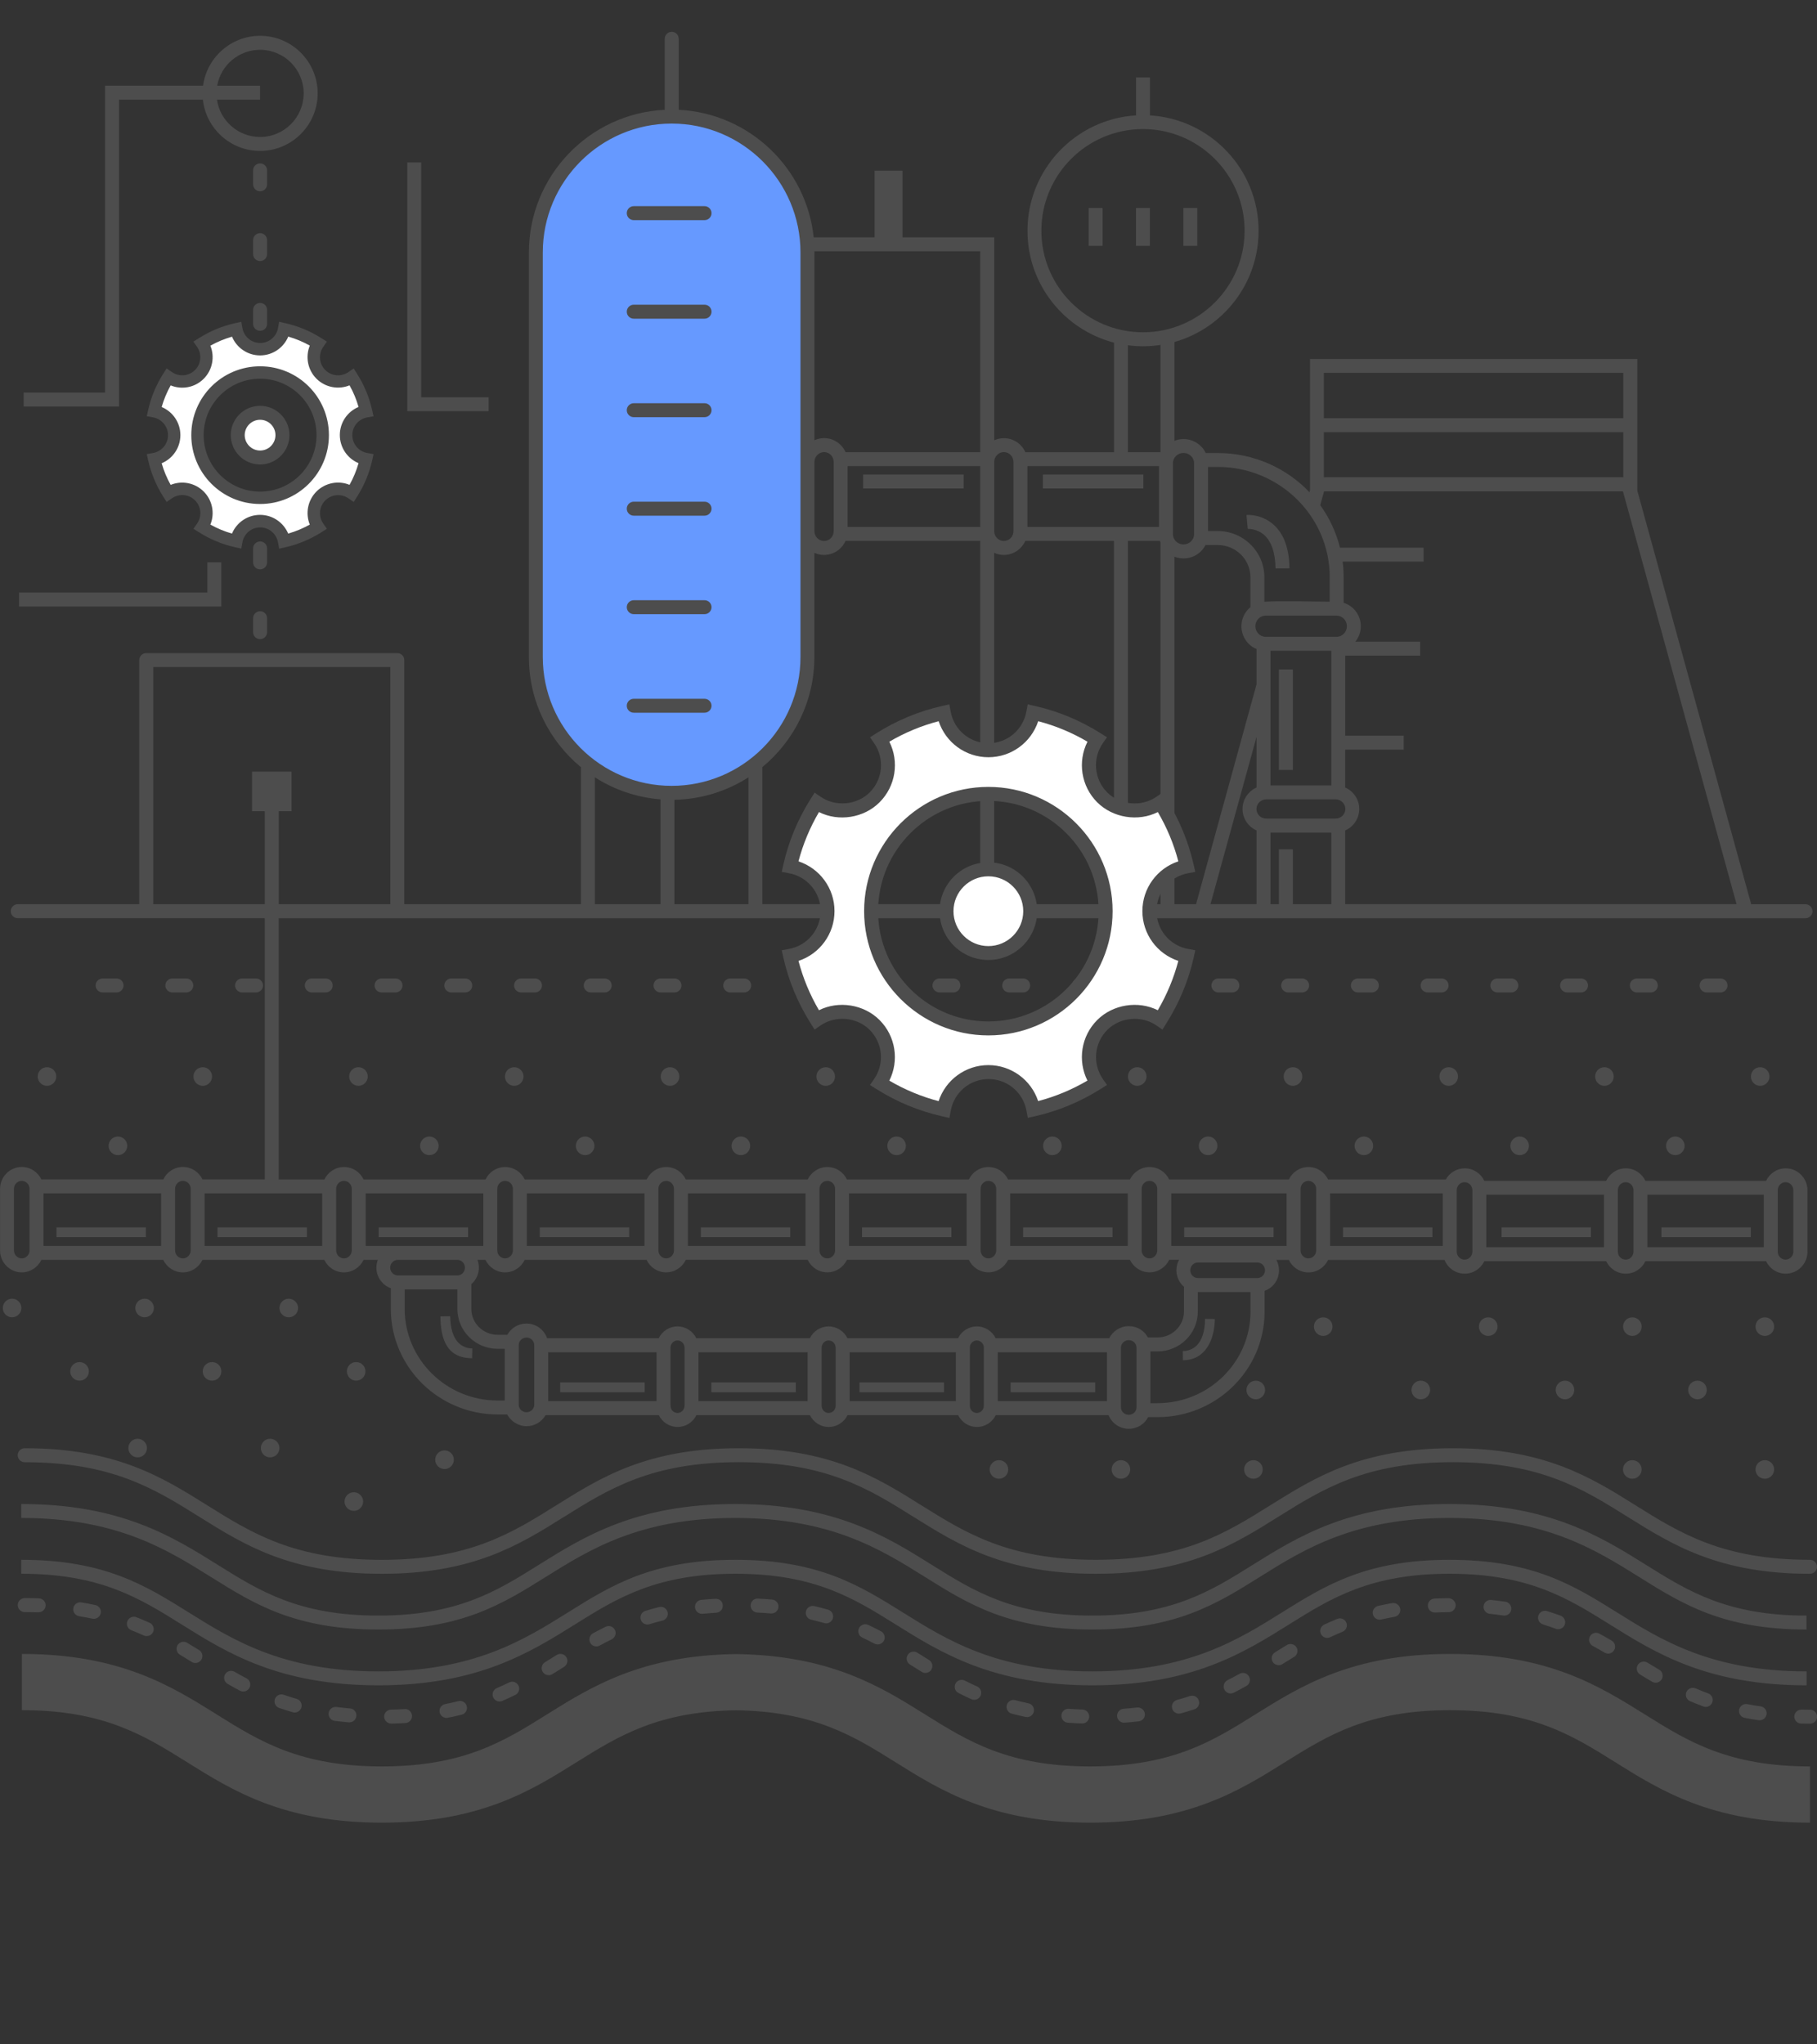 <?xml version="1.0" encoding="UTF-8"?>
<svg xmlns="http://www.w3.org/2000/svg" version="1.1" viewBox="0 0 400 450">
  <rect x="0" y="0" width="400" height="450" fill="#333333" stroke="none"/>
  <defs>
    <style>
      .cls-1 {
        fill: #4d4d4d;
      }

      .cls-1, .cls-2 {
        fill-rule: evenodd;
      }

      .cls-2 {
        fill: #fff;
      }

      .cls-3 {
        fill: #69f;
      }
    </style>
  </defs>
  <!-- Generator: Adobe Illustrator 28.6.0, SVG Export Plug-In . SVG Version: 1.2.0 Build 709)  -->
  <g>
    <g id="_x31_">
      <g>
        <rect class="cls-3" x="117.98" y="25.66" width="59.85" height="148.83" rx="29.92" ry="29.92"/>
        <path class="cls-1" d="M281.54,199.03v-12.09h3.07v12.09h8.47v-15.76h-13.39v15.76h1.85ZM146.66,280.07c-1.9,0-3.55-1.12-4.32-2.75h-26.83c-.77,1.62-2.42,2.75-4.32,2.75s-3.55-1.12-4.32-2.75h-1.76c.2.53.31,1.11.31,1.71,0,1.45-.64,2.76-1.66,3.63v5.45c0,3.15,2.6,5.7,5.8,5.7h2.13c.81-1.47,2.39-2.48,4.2-2.48,2.11,0,3.91,1.36,4.54,3.24h24.58c.75-1.54,2.32-2.6,4.14-2.6s3.38,1.06,4.14,2.6h24.99c.75-1.54,2.33-2.6,4.14-2.6s3.38,1.06,4.14,2.6h24.35c.75-1.54,2.32-2.6,4.14-2.6s3.38,1.06,4.14,2.6h25c.78-1.57,2.42-2.66,4.31-2.66s3.39,1,4.2,2.48h2.13c3.2,0,5.81-2.56,5.81-5.7v-5.45c-1.02-.88-1.66-2.18-1.66-3.64,0-.83.21-1.61.58-2.29h-2.17c-.77,1.62-2.42,2.75-4.32,2.75s-3.54-1.12-4.32-2.75h-26.83c-.77,1.62-2.42,2.75-4.32,2.75s-3.55-1.12-4.32-2.75h-26.83c-.77,1.62-2.42,2.75-4.32,2.75s-3.55-1.12-4.32-2.75h-26.83c-.77,1.62-2.42,2.75-4.31,2.75h0ZM83.15,277.32h-3.11c-.77,1.62-2.42,2.75-4.32,2.75s-3.55-1.12-4.32-2.75h-26.83c-.77,1.62-2.42,2.75-4.32,2.75s-3.54-1.12-4.32-2.75H9.11c-.77,1.62-2.42,2.75-4.31,2.75-2.64,0-4.79-2.17-4.79-4.83v-13.54c0-2.67,2.15-4.83,4.79-4.83,1.9,0,3.54,1.12,4.31,2.75h26.83c.77-1.62,2.42-2.75,4.32-2.75s3.55,1.12,4.32,2.75h13.71v-57.51H3.91c-.85,0-1.54-.69-1.54-1.54s.69-1.54,1.54-1.54h26.74v-53.73c0-.85.69-1.54,1.54-1.54h55.27c.85,0,1.54.69,1.54,1.54v53.73h38.89v-30.16c-7-5.77-11.46-14.5-11.46-24.26V55.57c0-16.82,13.28-30.6,29.91-31.4v-15.63c0-.85.69-1.54,1.54-1.54s1.53.69,1.53,1.54v15.63c15.51.75,28.11,12.8,29.72,28.08h13.41v-14.68h6.14v14.68h20.2v44.66c.65-.29,1.37-.46,2.12-.46,2.1,0,3.92,1.27,4.73,3.09h19.51v-24.12c-10.95-2.84-19.05-12.8-19.05-24.62,0-13.51,10.59-24.6,23.9-25.4v-8.34h3.07v8.34c13.32.8,23.91,11.88,23.91,25.4,0,11.63-7.84,21.46-18.52,24.48v21.75c.62-.25,1.29-.38,2-.38,2.16,0,4.02,1.26,4.89,3.07h2.64c7.95,0,15.14,3.32,20.2,8.63l.11-.41v-28.92h72.05v28.97l25.07,91.05h11.96c.85,0,1.54.69,1.54,1.54s-.69,1.54-1.54,1.54H61.36v57.51h10.05c.77-1.62,2.42-2.75,4.32-2.75s3.55,1.12,4.32,2.75h26.83c.77-1.62,2.42-2.75,4.32-2.75s3.55,1.12,4.32,2.75h26.83c.77-1.62,2.42-2.75,4.32-2.75s3.54,1.12,4.31,2.75h26.83c.77-1.62,2.42-2.75,4.32-2.75s3.55,1.12,4.32,2.75h26.83c.77-1.62,2.42-2.75,4.32-2.75s3.55,1.12,4.32,2.75h26.83c.77-1.62,2.42-2.75,4.32-2.75s3.54,1.12,4.32,2.75h26.34c.77-1.62,2.42-2.75,4.32-2.75s3.54,1.12,4.32,2.75h25.9c.82-1.47,2.39-2.46,4.17-2.46,1.9,0,3.55,1.12,4.32,2.75h26.83c.77-1.62,2.42-2.75,4.32-2.75s3.54,1.12,4.32,2.75h26.56c.77-1.62,2.42-2.75,4.32-2.75,2.64,0,4.79,2.17,4.79,4.83v13.53c0,2.67-2.15,4.83-4.79,4.83-1.9,0-3.54-1.12-4.32-2.75h-26.56c-.77,1.62-2.42,2.75-4.32,2.75s-3.55-1.12-4.32-2.75h-26.83c-.77,1.62-2.42,2.75-4.32,2.75-2.01,0-3.73-1.25-4.44-3.03h-25.63c-.77,1.62-2.42,2.75-4.32,2.75s-3.55-1.12-4.32-2.75h-2.74c.37.68.58,1.46.58,2.29,0,2.09-1.33,3.87-3.18,4.52v4.56c0,12.81-10.56,23.23-23.55,23.23h-2.08c-.79,1.53-2.4,2.58-4.25,2.58-2.03,0-3.77-1.25-4.46-3.01h-24.84c-.75,1.54-2.32,2.6-4.14,2.6s-3.39-1.06-4.14-2.6h-24.35c-.75,1.54-2.32,2.6-4.14,2.6s-3.39-1.06-4.14-2.6h-24.99c-.75,1.54-2.33,2.6-4.14,2.6s-3.38-1.06-4.14-2.6h-24.93c-.82,1.45-2.39,2.43-4.18,2.43s-3.46-1.05-4.26-2.58h-2.07c-12.99,0-23.55-10.42-23.55-23.23v-4.56c-1.85-.66-3.18-2.44-3.18-4.52,0-.6.11-1.18.31-1.71h0ZM260.41,299.41l-.02-2.02c.09,0,1.63.09,2.94-1.12,1.26-1.17,1.92-3.17,1.95-5.96l2.16.04c-.06,4.49-2.04,9.06-7.03,9.06h0ZM241.09,306.45v-2.16h-18.6v2.16h18.6ZM207.81,306.45v-2.16h-18.6v2.16h18.6ZM175.2,306.45v-2.16h-18.61v2.16h18.61ZM141.92,306.45v-2.16h-18.6v2.16h18.6ZM103.93,298.97c-5.63,0-6.92-4.31-6.98-9.2l2.16-.04c.04,2.82.7,4.83,1.99,6,1.29,1.16,2.87,1.09,2.88,1.09l-.05,2.16h0ZM275.29,284.4v4.3c0,11.12-9.19,20.16-20.48,20.16h-1.55v-11.39h1.55c4.89,0,8.88-3.93,8.88-8.77v-4.3h11.6ZM263.69,277.9h0c-.91,0-1.66.77-1.66,1.71s.75,1.71,1.66,1.71h13.12c.92,0,1.67-.77,1.67-1.71s-.75-1.71-1.67-1.71h-13.12ZM243.69,308.42v-10.77h-24.04v10.77h24.04ZM248.49,294.99h0c-.95,0-1.72.74-1.72,1.66v13.12c0,.92.77,1.66,1.72,1.66s1.71-.75,1.71-1.66v-13.12c0-.92-.76-1.66-1.71-1.66h0ZM210.43,308.42v-10.77h-23.39v10.77h23.39ZM215.04,295.06h0c-.85,0-1.54.71-1.54,1.58v12.8c0,.87.69,1.58,1.54,1.58s1.54-.71,1.54-1.58v-12.8c0-.87-.69-1.58-1.54-1.58h0ZM177.8,308.42v-10.77h-24.04v10.77h24.04ZM182.42,295.06h0c-.85,0-1.54.71-1.54,1.58v12.8c0,.87.69,1.58,1.54,1.58s1.54-.71,1.54-1.58v-12.8c0-.87-.69-1.58-1.54-1.58h0ZM144.54,308.42v-10.77h-23.86v10.77h23.86ZM149.15,295.06h0c-.85,0-1.54.71-1.54,1.58v12.8c0,.87.69,1.58,1.54,1.58s1.54-.71,1.54-1.58v-12.8c0-.87-.69-1.58-1.54-1.58h0ZM111.12,308.28h-1.55c-11.29,0-20.48-9.04-20.48-20.16v-4.29h11.6s0,0,0,0v4.3c0,4.84,3.98,8.77,8.88,8.77h1.55v11.39h0ZM115.9,294.42c.94,0,1.71.74,1.71,1.66v13.12c0,.92-.77,1.66-1.71,1.66s-1.71-.75-1.71-1.66v-13.12c0-.91.77-1.66,1.71-1.66h0ZM87.57,277.32h0c-.92,0-1.67.77-1.67,1.71s.75,1.71,1.68,1.72h13.11c.92,0,1.66-.77,1.66-1.72s-.74-1.71-1.65-1.71h-13.13ZM32.11,272.32v-2.16H12.43v2.16h19.68ZM67.57,272.32v-2.16h-19.68v2.16h19.68ZM103.04,272.32v-2.16h-19.68v2.16h19.68ZM138.51,272.32v-2.16h-19.68v2.16h19.68ZM173.97,272.32v-2.16h-19.68v2.16h19.68ZM209.44,272.32v-2.16h-19.68v2.16h19.68ZM244.91,272.32v-2.16h-19.68v2.16h19.68ZM280.37,272.32v-2.16h-19.68v2.16h19.68ZM315.34,272.32v-2.16h-19.68v2.16h19.68ZM385.43,272.32v-2.16h-19.68v2.16h19.68ZM350.23,272.32v-2.16h-19.67v2.16h19.67ZM388.28,274.53v-11.57h-25.62v11.57h25.62ZM393.07,260.22h0c-.94,0-1.71.79-1.71,1.76v13.53c0,.97.77,1.76,1.71,1.76s1.72-.79,1.72-1.76v-13.53c0-.97-.77-1.76-1.72-1.76h0ZM353.09,274.53v-11.57h-25.89v11.57h25.89ZM357.88,260.22h0c-.95,0-1.72.79-1.72,1.76v13.53c0,.97.77,1.76,1.72,1.76s1.72-.79,1.72-1.76v-13.53c0-.97-.77-1.76-1.72-1.76h0ZM317.62,274.25v-11.57h-24.81v11.57h24.81ZM322.41,260.22h0c-.95,0-1.72.79-1.72,1.76v13.53c0,.97.77,1.76,1.72,1.76s1.72-.79,1.72-1.76v-13.53c0-.97-.77-1.76-1.72-1.76h0ZM283.24,274.25v-11.57h-25.4v11.57h25.4ZM288.03,259.93h0c-.95,0-1.72.79-1.72,1.76v13.54c0,.97.77,1.76,1.72,1.76s1.72-.79,1.72-1.76v-13.54c0-.97-.77-1.76-1.72-1.76h0ZM248.27,274.25v-11.57h-25.89v11.57h25.89ZM253.05,259.93h0c-.95,0-1.72.79-1.72,1.76v13.54c0,.97.77,1.76,1.72,1.76s1.71-.79,1.71-1.76v-13.54c0-.97-.77-1.76-1.71-1.76h0ZM212.79,274.25v-11.57h-25.89v11.57h25.89ZM217.59,259.93h0c-.95,0-1.72.79-1.72,1.76v13.54c0,.97.77,1.76,1.72,1.76s1.72-.79,1.72-1.76v-13.54c0-.97-.77-1.76-1.72-1.76h0ZM177.33,274.25v-11.57h-25.89v11.57h25.89ZM182.12,259.93h0c-.95,0-1.72.79-1.72,1.76v13.54c0,.97.77,1.76,1.72,1.76s1.72-.79,1.72-1.76v-13.54c0-.97-.77-1.76-1.72-1.76h0ZM35.47,274.25v-11.57H9.57v11.57h25.9ZM4.79,259.93h0c-.95,0-1.72.79-1.72,1.76v13.54c0,.97.77,1.76,1.72,1.76s1.71-.79,1.71-1.76v-13.54c0-.97-.77-1.76-1.71-1.76h0ZM45.04,262.68v11.57h25.89v-11.57h-25.89ZM40.26,259.93h0c-.94,0-1.72.79-1.72,1.76v13.54c0,.97.77,1.76,1.72,1.76s1.72-.79,1.72-1.76v-13.54c0-.97-.77-1.76-1.72-1.76h0ZM80.51,262.68v11.57h25.89v-11.57h-25.89ZM75.72,259.93h0c-.95,0-1.72.79-1.72,1.76v13.54c0,.97.77,1.76,1.72,1.76s1.72-.79,1.72-1.76v-13.54c0-.97-.77-1.76-1.72-1.76h0ZM115.98,262.68v11.57h25.89v-11.57h-25.89ZM111.19,259.93h0c-.95,0-1.72.79-1.72,1.76v13.54c0,.97.77,1.76,1.72,1.76s1.72-.79,1.72-1.76v-13.54c0-.97-.77-1.76-1.72-1.76h0ZM146.66,259.93h0c-.95,0-1.72.79-1.72,1.76v13.54c0,.97.77,1.76,1.72,1.76s1.71-.79,1.71-1.76v-13.54c0-.97-.77-1.76-1.71-1.76h0ZM57.26,72.82c.85,0,1.54-.69,1.54-1.54v-3.07c0-.85-.69-1.53-1.54-1.53s-1.54.69-1.54,1.53v3.07c0,.85.69,1.54,1.54,1.54h0ZM57.26,57.47c.85,0,1.54-.69,1.54-1.54v-3.07c0-.85-.69-1.54-1.54-1.54s-1.54.69-1.54,1.54v3.07c0,.85.69,1.54,1.54,1.54h0ZM57.26,42.11c.85,0,1.54-.69,1.54-1.54v-3.07c0-.85-.69-1.54-1.54-1.54s-1.54.69-1.54,1.54v3.07c0,.85.69,1.54,1.54,1.54h0ZM57.26,140.69c.85,0,1.54-.69,1.54-1.54v-3.07c0-.85-.69-1.54-1.54-1.54s-1.54.69-1.54,1.54v3.07c0,.85.69,1.54,1.54,1.54h0ZM57.26,125.33c.85,0,1.54-.69,1.54-1.54v-3.07c0-.85-.69-1.54-1.54-1.54s-1.54.69-1.54,1.54v3.07c0,.85.69,1.54,1.54,1.54h0ZM58.29,199.03v-20.47h-2.81v-8.7h8.7v8.7h-2.81v20.47h24.56v-52.2h-52.2v52.2h24.56ZM148.47,176.04v22.99h16.29v-27.92c-4.72,3.02-10.3,4.82-16.29,4.94h0ZM145.4,199.03v-23.08c-5.29-.41-10.21-2.14-14.45-4.85v27.93h14.45ZM218.86,121.69v77.34h26.37v-79.97h-19.51c-.82,1.82-2.63,3.09-4.73,3.09-.76,0-1.48-.16-2.12-.46h0ZM215.79,199.03v-79.97h-29.65c-.81,1.82-2.63,3.09-4.73,3.09-.76,0-1.48-.16-2.13-.46v22.91c0,9.76-4.47,18.49-11.46,24.26v30.16h47.96ZM215.79,99.53v-44.22h-36.5v41.59c.65-.29,1.37-.46,2.13-.46,2.1,0,3.91,1.27,4.73,3.09h29.65ZM57.26,33.22c6.98,0,12.67-5.68,12.67-12.67s-5.68-12.67-12.67-12.67c-6.41,0-11.73,4.79-12.56,10.98h-21.57v67.55H5.22v3.07h20.98V21.94h18.46c.69,6.34,6.07,11.28,12.59,11.28h0ZM48.72,133.5v-9.72h-3.07v6.65H4.2v3.07h44.52ZM107.57,90.51v-3.07h-14.84v-51.69h-3.07v54.76h17.91ZM47.81,18.87h9.45v3.07h-9.5c.67,4.64,4.68,8.21,9.5,8.21,5.29,0,9.59-4.3,9.59-9.6s-4.31-9.59-9.59-9.59c-4.64,0-8.64,3.34-9.45,7.91h0ZM248.3,199.03h7.17v-79.61c-.04-.12-.08-.24-.12-.36h-7.05v79.97h0ZM258.54,199.03h4.76l13.32-48.4v-7.77c-1.95-.8-3.33-2.75-3.33-5.01,0-1.69.77-3.2,1.98-4.19v-6.62c0-3.9-3.23-7.07-7.2-7.07h-2.69c-.89,1.75-2.72,2.95-4.83,2.95-.71,0-1.38-.14-2-.38v76.49h0ZM309.02,165.01v-3.07h-12.87v-17.62h16.49v-3.07h-14.27c.75-.93,1.2-2.12,1.2-3.41,0-2.42-1.59-4.48-3.78-5.16v-5.64c0-1.16-.07-2.3-.22-3.42h17.82v-3.07h-18.4c-.85-3.41-2.34-6.57-4.35-9.35l.84-3.04h65.8l25.01,90.86h-86.15v-16.22c1.82-.82,3.09-2.63,3.09-4.73s-1.27-3.91-3.09-4.73v-8.33h12.87ZM276.62,162.19l-10.14,36.83h10.14v-16.22c-1.82-.82-3.09-2.63-3.09-4.73s1.27-3.91,3.09-4.73v-11.15h0ZM357.35,95.12h-65.91v9.92h65.91v-9.92h0ZM291.44,92.05h65.91v-9.98h-65.91v9.98h0ZM251.62,76.22c-1.12,0-2.23-.07-3.32-.22v23.53h7.17v-23.6c-1.26.19-2.54.29-3.85.29h0ZM242.73,54.12v-8.34h-3.07v8.34h3.07ZM253.15,54.12v-8.34h-3.07v8.34h3.07ZM263.57,54.12v-8.34h-3.07v8.34h3.07ZM251.62,28.41c-12.34,0-22.37,10.04-22.37,22.37s10.03,22.36,22.37,22.36,22.37-10.03,22.37-22.36-10.04-22.37-22.37-22.37h0ZM179.29,101.69v15.22c0,1.2.95,2.17,2.13,2.17s2.11-.97,2.11-2.17v-15.22c0-1.2-.95-2.18-2.11-2.18s-2.13,1-2.13,2.18h0ZM212.13,107.52v-3.07h-22.12v3.07h22.12ZM251.7,107.52v-3.07h-22.12v3.07h22.12ZM280.8,125.13l3.07-.04c-.05-4.32-1.22-7.55-3.48-9.58-2.66-2.41-5.83-2.17-5.98-2.15l.27,3.06s2-.13,3.65,1.37c1.59,1.44,2.42,3.91,2.47,7.35h0ZM284.61,169.48v-22.12h-3.07v22.12h3.07ZM279.69,172.88h13.39v-29.64h-13.39v29.64h0ZM186.6,102.6v13.39h29.19v-13.39h-29.19ZM226.18,102.6v13.39h28.96v-13.39h-28.96ZM220.99,99.51c-1.19,0-2.12,1-2.12,2.18v15.22c0,1.2.95,2.17,2.12,2.17s2.12-.97,2.12-2.17v-15.22c0-1.2-.95-2.18-2.12-2.18h0ZM265.94,102.77v14.12h2.13c5.66,0,10.27,4.55,10.27,10.14v5.42c4.55-.24,9.76-.01,14.39-.01v-5.4c0-13.38-11.06-24.26-24.66-24.26h-2.13ZM260.54,99.7c-1.26,0-2.33,1-2.33,2.27v15.61c0,1.25,1.05,2.26,2.33,2.26s2.33-1.01,2.33-2.26v-15.61c0-1.25-1.05-2.27-2.33-2.27h0ZM294.23,135.51h-15.6c-1.25,0-2.27,1.05-2.27,2.33s1.02,2.33,2.26,2.33h15.61c1.26,0,2.28-1.05,2.28-2.33s-1.02-2.33-2.28-2.33h0ZM278.78,175.95c-1.17,0-2.18.93-2.18,2.12s.98,2.12,2.18,2.12h15.22c1.2,0,2.17-.95,2.17-2.12s-.97-2.12-2.17-2.12h-15.22ZM155.1,48.46c.85,0,1.54-.69,1.54-1.54s-.69-1.54-1.54-1.54h-15.58c-.85,0-1.54.69-1.54,1.54s.69,1.54,1.54,1.54h15.58ZM155.1,70.15c.85,0,1.54-.69,1.54-1.54s-.69-1.54-1.54-1.54h-15.58c-.85,0-1.54.69-1.54,1.54s.69,1.54,1.54,1.54h15.58ZM155.1,91.83c.85,0,1.54-.69,1.54-1.54s-.69-1.53-1.54-1.53h-15.58c-.85,0-1.54.69-1.54,1.53s.69,1.54,1.54,1.54h15.58ZM155.1,113.51c.85,0,1.54-.69,1.54-1.54s-.69-1.54-1.54-1.54h-15.58c-.85,0-1.54.69-1.54,1.54s.69,1.54,1.54,1.54h15.58ZM155.1,135.19c.85,0,1.54-.69,1.54-1.54s-.69-1.53-1.54-1.53h-15.58c-.85,0-1.54.69-1.54,1.53s.69,1.54,1.54,1.54h15.58ZM155.1,156.88c.85,0,1.54-.69,1.54-1.53s-.69-1.54-1.54-1.54h-15.58c-.85,0-1.54.69-1.54,1.54s.69,1.53,1.54,1.53h15.58ZM147.86,27.2c-15.64,0-28.37,12.73-28.37,28.37v89.04c0,15.64,12.73,28.37,28.37,28.37s28.36-12.73,28.36-28.37V55.57c0-15.64-12.72-28.37-28.36-28.37Z"/>
        <path class="cls-1" d="M362.13,377.39c-9.99-6.25-21.32-13.33-42.9-13.33s-32.9,7.08-42.9,13.33c-9.41,5.88-18.29,11.43-36.33,11.43s-26.91-5.55-36.32-11.43c-9.79-6.12-20.89-13.03-41.65-13.3-20.76.27-31.85,7.17-41.65,13.3-9.41,5.88-18.29,11.43-36.32,11.43s-26.92-5.55-36.33-11.43c-9.99-6.25-21.32-13.33-42.9-13.33v12.38c18.03,0,26.92,5.56,36.34,11.44,9.98,6.25,21.31,13.32,42.89,13.32s32.9-7.07,42.89-13.32c9.19-5.74,17.9-11.16,35.08-11.42,17.19.26,25.9,5.68,35.08,11.42,9.99,6.25,21.31,13.32,42.89,13.32s32.91-7.07,42.89-13.32c9.41-5.88,18.31-11.44,36.34-11.44s26.93,5.56,36.34,11.44c9.98,6.25,21.3,13.32,42.89,13.32v-12.38c-18.03,0-26.92-5.55-36.33-11.43h0ZM378.76,218.45h-3.07c-.85,0-1.54-.69-1.54-1.53s.69-1.54,1.54-1.54h3.07c.85,0,1.54.69,1.54,1.54s-.69,1.53-1.54,1.53h0ZM363.41,218.45h-3.07c-.85,0-1.54-.69-1.54-1.53s.69-1.54,1.54-1.54h3.07c.85,0,1.54.69,1.54,1.54s-.69,1.53-1.54,1.53h0ZM348.06,218.45h-3.07c-.85,0-1.54-.69-1.54-1.53s.69-1.54,1.54-1.54h3.07c.85,0,1.53.69,1.53,1.54s-.69,1.53-1.53,1.53h0ZM332.7,218.45h-3.07c-.85,0-1.54-.69-1.54-1.53s.69-1.54,1.54-1.54h3.07c.85,0,1.54.69,1.54,1.54s-.69,1.53-1.54,1.53h0ZM317.35,218.45h-3.07c-.85,0-1.54-.69-1.54-1.53s.69-1.54,1.54-1.54h3.07c.85,0,1.54.69,1.54,1.54s-.69,1.53-1.54,1.53h0ZM302,218.45h-3.07c-.85,0-1.54-.69-1.54-1.53s.69-1.54,1.54-1.54h3.07c.85,0,1.54.69,1.54,1.54s-.69,1.53-1.54,1.53h0ZM286.65,218.45h-3.07c-.85,0-1.54-.69-1.54-1.53s.69-1.54,1.54-1.54h3.07c.85,0,1.54.69,1.54,1.54s-.69,1.53-1.54,1.53h0ZM271.29,218.45h-3.07c-.85,0-1.54-.69-1.54-1.53s.69-1.54,1.54-1.54h3.07c.85,0,1.54.69,1.54,1.54s-.69,1.53-1.54,1.53h0ZM255.94,218.45h-3.07c-.85,0-1.53-.69-1.53-1.53s.69-1.54,1.53-1.54h3.07c.85,0,1.54.69,1.54,1.54s-.69,1.53-1.54,1.53h0ZM240.59,218.45h-3.07c-.85,0-1.54-.69-1.54-1.53s.69-1.54,1.54-1.54h3.07c.85,0,1.54.69,1.54,1.54s-.69,1.53-1.54,1.53h0ZM225.24,218.45h-3.07c-.85,0-1.54-.69-1.54-1.53s.69-1.54,1.54-1.54h3.07c.85,0,1.54.69,1.54,1.54s-.69,1.53-1.54,1.53h0ZM209.89,218.45h-3.07c-.85,0-1.54-.69-1.54-1.53s.69-1.54,1.54-1.54h3.07c.85,0,1.53.69,1.53,1.54s-.69,1.53-1.53,1.53h0ZM194.53,218.45h-3.07c-.85,0-1.54-.69-1.54-1.53s.69-1.54,1.54-1.54h3.07c.85,0,1.54.69,1.54,1.54s-.69,1.53-1.54,1.53h0ZM179.18,218.45h-3.07c-.85,0-1.54-.69-1.54-1.53s.69-1.54,1.54-1.54h3.07c.85,0,1.54.69,1.54,1.54s-.69,1.53-1.54,1.53h0ZM163.83,218.45h-3.07c-.85,0-1.54-.69-1.54-1.53s.69-1.54,1.54-1.54h3.07c.85,0,1.54.69,1.54,1.54s-.69,1.53-1.54,1.53h0ZM148.48,218.45h-3.07c-.85,0-1.54-.69-1.54-1.53s.69-1.54,1.54-1.54h3.07c.85,0,1.54.69,1.54,1.54s-.69,1.53-1.54,1.53h0ZM133.12,218.45h-3.07c-.85,0-1.54-.69-1.54-1.53s.69-1.54,1.54-1.54h3.07c.85,0,1.54.69,1.54,1.54s-.69,1.53-1.54,1.53h0ZM117.77,218.45h-3.07c-.85,0-1.53-.69-1.53-1.53s.69-1.54,1.53-1.54h3.07c.85,0,1.54.69,1.54,1.54s-.69,1.53-1.54,1.53h0ZM102.42,218.45h-3.07c-.85,0-1.54-.69-1.54-1.53s.69-1.54,1.54-1.54h3.07c.85,0,1.54.69,1.54,1.54s-.69,1.53-1.54,1.53h0ZM87.07,218.45h-3.07c-.85,0-1.54-.69-1.54-1.53s.69-1.54,1.54-1.54h3.07c.85,0,1.54.69,1.54,1.54s-.69,1.53-1.54,1.53h0ZM71.71,218.45h-3.07c-.85,0-1.54-.69-1.54-1.53s.69-1.54,1.54-1.54h3.07c.85,0,1.53.69,1.53,1.54s-.69,1.53-1.53,1.53h0ZM56.36,218.45h-3.07c-.85,0-1.54-.69-1.54-1.53s.69-1.54,1.54-1.54h3.07c.85,0,1.54.69,1.54,1.54s-.69,1.53-1.54,1.53h0ZM41.01,218.45h-3.07c-.85,0-1.54-.69-1.54-1.53s.69-1.54,1.54-1.54h3.07c.85,0,1.54.69,1.54,1.54s-.69,1.53-1.54,1.53h0ZM25.66,218.45h-3.07c-.85,0-1.54-.69-1.54-1.53s.69-1.54,1.54-1.54h3.07c.85,0,1.54.69,1.54,1.54s-.69,1.53-1.54,1.53h0ZM248.81,323.46c0,1.13-.92,2.04-2.04,2.04s-2.05-.91-2.05-2.04.91-2.05,2.05-2.05,2.04.91,2.04,2.05h0ZM277.98,323.46c0,1.13-.92,2.04-2.05,2.04s-2.05-.91-2.05-2.04.91-2.05,2.05-2.05,2.05.91,2.05,2.05h0ZM278.5,305.96c0,1.13-.92,2.05-2.05,2.05s-2.05-.92-2.05-2.05.91-2.05,2.05-2.05,2.05.92,2.05,2.05h0ZM293.34,292.01c0,1.13-.92,2.05-2.04,2.05s-2.05-.91-2.05-2.05.91-2.04,2.05-2.04,2.04.92,2.04,2.04h0ZM314.83,305.96c0,1.13-.92,2.05-2.05,2.05s-2.05-.92-2.05-2.05.91-2.05,2.05-2.05,2.05.92,2.05,2.05h0ZM329.67,292.01c0,1.13-.92,2.05-2.05,2.05s-2.05-.91-2.05-2.05.91-2.04,2.05-2.04,2.05.92,2.05,2.04h0ZM346.56,305.96c0,1.13-.92,2.05-2.04,2.05s-2.05-.92-2.05-2.05.91-2.05,2.05-2.05,2.04.92,2.04,2.05h0ZM361.4,292.01c0,1.13-.92,2.05-2.04,2.05s-2.05-.91-2.05-2.05.91-2.04,2.05-2.04,2.04.92,2.04,2.04h0ZM375.73,305.96c0,1.13-.92,2.05-2.04,2.05s-2.05-.92-2.05-2.05.91-2.05,2.05-2.05,2.04.92,2.04,2.05h0ZM390.57,292.01c0,1.13-.92,2.05-2.05,2.05s-2.05-.91-2.05-2.05.91-2.04,2.05-2.04,2.05.92,2.05,2.04h0ZM390.56,323.46c0,1.13-.92,2.04-2.04,2.04s-2.05-.91-2.05-2.04.91-2.05,2.05-2.05,2.04.91,2.04,2.05h0ZM361.39,323.46c0,1.13-.92,2.04-2.05,2.04s-2.05-.91-2.05-2.04.91-2.05,2.05-2.05,2.05.91,2.05,2.05h0ZM76.36,301.86c0,1.13.92,2.05,2.04,2.05s2.05-.91,2.05-2.05-.91-2.04-2.05-2.04-2.04.91-2.04,2.04h0ZM61.52,287.92c0,1.13.92,2.04,2.05,2.04s2.05-.92,2.05-2.04-.92-2.05-2.05-2.05-2.05.91-2.05,2.05h0ZM29.79,287.92c0,1.13.92,2.04,2.04,2.04s2.05-.92,2.05-2.04-.91-2.05-2.05-2.05-2.04.91-2.04,2.05h0ZM.62,287.92c0,1.13.92,2.04,2.04,2.04s2.05-.92,2.05-2.04-.91-2.05-2.05-2.05-2.04.91-2.04,2.05h0ZM15.46,301.86c0,1.13.92,2.05,2.05,2.05s2.05-.91,2.05-2.05-.91-2.04-2.05-2.04-2.05.91-2.05,2.04h0ZM44.63,301.86c0,1.13.92,2.05,2.05,2.05s2.05-.91,2.05-2.05-.91-2.04-2.05-2.04-2.05.91-2.05,2.04h0ZM28.26,318.75c0,1.13.92,2.04,2.04,2.04s2.05-.91,2.05-2.04-.92-2.05-2.05-2.05-2.04.91-2.04,2.05h0ZM57.43,318.75c0,1.13.92,2.04,2.04,2.04s2.05-.91,2.05-2.04-.92-2.05-2.05-2.05-2.04.91-2.04,2.05h0ZM75.85,330.52c0,1.13.92,2.05,2.04,2.05s2.05-.92,2.05-2.05-.91-2.05-2.05-2.05-2.04.92-2.04,2.05h0ZM95.81,321.31c0,1.13.92,2.05,2.05,2.05s2.05-.92,2.05-2.05-.91-2.05-2.05-2.05-2.05.92-2.05,2.05h0ZM23.91,252.22c0,1.13.92,2.05,2.05,2.05s2.05-.92,2.05-2.05-.91-2.05-2.05-2.05-2.05.92-2.05,2.05h0ZM8.3,236.96c0,1.13.92,2.05,2.04,2.05s2.05-.92,2.05-2.05-.91-2.05-2.05-2.05-2.04.91-2.04,2.05h0ZM42.59,236.96c0,1.13.92,2.05,2.05,2.05s2.04-.92,2.04-2.05-.91-2.05-2.04-2.05-2.05.91-2.05,2.05h0ZM76.87,236.96c0,1.13.92,2.05,2.04,2.05s2.05-.92,2.05-2.05-.91-2.05-2.05-2.05-2.04.91-2.04,2.05h0ZM92.48,252.22c0,1.13.92,2.05,2.04,2.05s2.05-.92,2.05-2.05-.91-2.05-2.05-2.05-2.04.92-2.04,2.05h0ZM111.16,236.96c0,1.13.92,2.05,2.04,2.05s2.05-.92,2.05-2.05-.92-2.05-2.05-2.05-2.04.91-2.04,2.05h0ZM126.76,252.22c0,1.13.92,2.05,2.05,2.05s2.05-.92,2.05-2.05-.92-2.05-2.05-2.05-2.05.92-2.05,2.05h0ZM145.45,236.96c0,1.13.92,2.05,2.05,2.05s2.05-.92,2.05-2.05-.91-2.05-2.05-2.05-2.05.91-2.05,2.05h0ZM161.05,252.22c0,1.13.92,2.05,2.05,2.05s2.05-.92,2.05-2.05-.91-2.05-2.05-2.05-2.05.92-2.05,2.05h0ZM179.73,236.96c0,1.13.92,2.05,2.05,2.05s2.04-.92,2.04-2.05-.91-2.05-2.04-2.05-2.05.91-2.05,2.05h0ZM195.34,252.22c0,1.13.92,2.05,2.04,2.05s2.05-.92,2.05-2.05-.91-2.05-2.05-2.05-2.04.92-2.04,2.05h0ZM229.63,252.22c0,1.13.92,2.05,2.04,2.05s2.05-.92,2.05-2.05-.92-2.05-2.05-2.05-2.04.92-2.04,2.05h0ZM248.31,236.96c0,1.13.92,2.05,2.04,2.05s2.05-.92,2.05-2.05-.91-2.05-2.05-2.05-2.04.91-2.04,2.05h0ZM263.91,252.22c0,1.13.92,2.05,2.04,2.05s2.05-.92,2.05-2.05-.91-2.05-2.05-2.05-2.04.92-2.04,2.05h0ZM282.59,236.96c0,1.13.92,2.05,2.04,2.05s2.05-.92,2.05-2.05-.91-2.05-2.05-2.05-2.04.91-2.04,2.05h0ZM298.2,252.22c0,1.13.92,2.05,2.05,2.05s2.04-.92,2.04-2.05-.91-2.05-2.04-2.05-2.05.92-2.05,2.05h0ZM316.88,236.96c0,1.13.92,2.05,2.04,2.05s2.05-.92,2.05-2.05-.91-2.05-2.05-2.05-2.04.91-2.04,2.05h0ZM332.49,252.22c0,1.13.92,2.05,2.05,2.05s2.05-.92,2.05-2.05-.91-2.05-2.05-2.05-2.05.92-2.05,2.05h0ZM351.16,236.96c0,1.13.92,2.05,2.04,2.05s2.05-.92,2.05-2.05-.92-2.05-2.05-2.05-2.04.91-2.04,2.05h0ZM366.77,252.22c0,1.13.92,2.05,2.04,2.05s2.05-.92,2.05-2.05-.92-2.05-2.05-2.05-2.04.92-2.04,2.05h0ZM385.45,236.96c0,1.13.92,2.05,2.04,2.05s2.05-.92,2.05-2.05-.91-2.05-2.05-2.05-2.04.91-2.04,2.05h0ZM221.95,323.46c0,1.13-.92,2.04-2.04,2.04s-2.05-.91-2.05-2.04.91-2.05,2.05-2.05,2.04.91,2.04,2.05h0ZM398.46,346.41c.85,0,1.54-.69,1.54-1.54s-.69-1.53-1.54-1.53c-19.21,0-28.58-5.85-38.49-12.05-9.84-6.15-20.02-12.51-40.12-12.51s-30.27,6.36-40.12,12.51c-9.92,6.2-19.28,12.05-38.49,12.05s-28.58-5.85-38.49-12.05c-9.84-6.15-20.02-12.51-40.11-12.51s-30.27,6.36-40.11,12.52c-9.91,6.2-19.28,12.05-38.49,12.05s-28.57-5.85-38.49-12.05c-9.84-6.15-20.02-12.52-40.11-12.52-.85,0-1.54.69-1.54,1.54s.69,1.54,1.54,1.54c19.21,0,28.58,5.85,38.49,12.05,9.84,6.15,20.02,12.51,40.11,12.51s30.27-6.36,40.11-12.52c9.91-6.19,19.28-12.05,38.49-12.05s28.57,5.85,38.49,12.05c9.84,6.15,20.02,12.52,40.11,12.52s30.28-6.36,40.12-12.52c9.92-6.2,19.28-12.05,38.49-12.05s28.58,5.85,38.49,12.05c9.84,6.15,20.03,12.52,40.12,12.52h0ZM398.46,379.41h0l-1.95-.02c-.85-.01-1.52-.72-1.5-1.56.01-.84.7-1.51,1.54-1.51h.03l1.91.02c.85,0,1.53.7,1.53,1.54,0,.85-.69,1.53-1.54,1.53h0ZM86.11,379.39h0c-.83,0-1.51-.67-1.54-1.5-.02-.85.65-1.55,1.5-1.57,1.03-.02,2.03-.06,3.01-.12.79-.11,1.57.59,1.62,1.44.05.85-.59,1.57-1.44,1.63-1.01.06-2.05.1-3.12.13h-.04ZM238.26,379.37h-.04c-1.09-.04-2.13-.09-3.14-.17-.85-.06-1.48-.8-1.42-1.64.06-.84.8-1.5,1.64-1.42.97.07,1.97.13,3,.16.85.03,1.51.74,1.48,1.59-.03.83-.71,1.48-1.54,1.48h0ZM247.45,379.2h0c-.79,0-1.47-.62-1.53-1.42-.06-.85.57-1.58,1.42-1.65,1.03-.07,2.02-.17,2.99-.28.81-.08,1.6.51,1.7,1.35.1.84-.51,1.6-1.35,1.7-1.01.11-2.05.21-3.12.29-.04,0-.08,0-.12,0h0ZM76.93,379.12h0s-.09,0-.14,0c-1.07-.1-2.1-.2-3.11-.33-.84-.11-1.44-.88-1.33-1.72.1-.84.87-1.44,1.72-1.33.97.12,1.96.23,2.99.32.85.07,1.47.82,1.39,1.66-.07.8-.74,1.4-1.53,1.4h0ZM387.38,378.67h0c-.07,0-.14,0-.21-.02-1.07-.15-2.1-.32-3.1-.52-.83-.16-1.38-.97-1.22-1.8.16-.84.99-1.37,1.8-1.22.95.19,1.93.35,2.94.49.84.12,1.43.89,1.31,1.73-.11.77-.76,1.33-1.52,1.33h0ZM98.29,378.14h0c-.72,0-1.36-.51-1.51-1.24-.16-.83.38-1.64,1.21-1.8,1-.2,1.97-.41,2.91-.65.83-.21,1.66.3,1.86,1.12s-.3,1.65-1.12,1.86c-.99.25-2.01.47-3.06.68-.1.02-.2.03-.3.03h0ZM226.1,377.96h0c-.11,0-.21-.01-.32-.03-1.05-.22-2.07-.46-3.06-.73-.82-.22-1.3-1.06-1.09-1.88.22-.82,1.09-1.3,1.88-1.08.94.25,1.9.48,2.9.69.83.17,1.36.99,1.18,1.82-.15.72-.79,1.22-1.5,1.22h0ZM259.52,377.2h0c-.68,0-1.3-.45-1.48-1.14-.22-.82.26-1.66,1.08-1.88.98-.27,1.93-.55,2.85-.85.81-.28,1.67.17,1.94.98.27.8-.17,1.67-.97,1.94-.97.32-1.98.62-3.02.9-.13.04-.27.05-.4.05h0ZM64.89,376.96h0c-.14,0-.28-.02-.43-.06-1.03-.3-2.03-.61-3-.95-.8-.28-1.22-1.15-.95-1.95.28-.8,1.15-1.23,1.95-.95.92.32,1.86.62,2.84.9.82.24,1.28,1.09,1.05,1.9-.2.67-.81,1.11-1.48,1.11h0ZM375.51,375.72h0c-.18,0-.36-.03-.53-.1-1-.37-1.98-.76-2.92-1.16-.78-.33-1.14-1.24-.81-2.01.34-.78,1.24-1.14,2.02-.81.9.38,1.82.75,2.77,1.1.79.29,1.2,1.17.91,1.97-.23.62-.82,1.01-1.44,1.01h0ZM109.98,374.53h0c-.59,0-1.16-.35-1.41-.93-.34-.78.02-1.68.8-2.02.93-.4,1.83-.82,2.72-1.25.75-.37,1.68-.06,2.05.7.37.76.06,1.68-.71,2.06-.92.45-1.87.89-2.85,1.31-.2.09-.4.13-.61.13h0ZM214.47,374.16h0c-.21,0-.43-.04-.63-.14-.97-.44-1.91-.89-2.83-1.36-.76-.38-1.06-1.31-.67-2.06.38-.76,1.31-1.05,2.06-.67.87.44,1.77.88,2.7,1.29.77.35,1.12,1.26.77,2.03-.26.57-.82.91-1.4.91h0ZM270.92,372.76h0c-.56,0-1.09-.31-1.37-.84-.39-.75-.09-1.68.67-2.07.9-.46,1.78-.94,2.65-1.42.74-.41,1.68-.15,2.09.59.42.74.15,1.68-.58,2.09-.9.5-1.81,1-2.75,1.48-.22.11-.46.17-.7.17h0ZM53.56,372.34h0c-.24,0-.49-.06-.72-.18-.93-.49-1.84-.99-2.73-1.51-.73-.42-.99-1.36-.57-2.09.42-.74,1.36-.99,2.1-.57.86.5,1.74.98,2.64,1.45.75.4,1.04,1.32.64,2.07-.28.52-.81.82-1.36.82h0ZM364.48,370.39h0c-.26,0-.53-.07-.78-.21-.9-.53-1.78-1.06-2.65-1.59-.72-.44-.95-1.39-.5-2.11.44-.73,1.39-.95,2.11-.51.86.53,1.72,1.05,2.6,1.56.73.43.98,1.37.55,2.1-.29.49-.8.76-1.33.76h0ZM120.78,368.73h0c-.51,0-1.02-.26-1.31-.73-.44-.72-.22-1.67.5-2.11l2.59-1.61c.73-.45,1.67-.23,2.12.49.45.72.23,1.67-.49,2.12l-2.61,1.63c-.25.15-.53.23-.8.23h0ZM203.74,368.25h0c-.28,0-.56-.07-.81-.23l-2.61-1.63c-.72-.45-.94-1.4-.49-2.12.45-.72,1.4-.93,2.11-.49l2.59,1.62c.72.45.94,1.39.5,2.11-.29.47-.79.73-1.3.73h0ZM281.49,366.54h0c-.51,0-1.01-.26-1.3-.72-.45-.72-.23-1.67.49-2.11.87-.54,1.74-1.08,2.62-1.62.72-.44,1.66-.21,2.11.51.44.72.21,1.67-.52,2.11-.87.53-1.73,1.06-2.59,1.6-.26.16-.53.23-.81.23h0ZM43.03,366.06h0c-.28,0-.56-.07-.81-.23-.86-.53-1.73-1.07-2.6-1.59-.73-.44-.97-1.38-.53-2.11.43-.73,1.38-.96,2.1-.53.89.53,1.76,1.07,2.64,1.61.72.45.94,1.39.5,2.11-.29.47-.79.73-1.3.73h0ZM354.02,363.98h0c-.27,0-.53-.07-.78-.21-.86-.51-1.73-1-2.62-1.49-.75-.41-1.02-1.34-.61-2.08.4-.74,1.35-1.02,2.08-.61.92.5,1.82,1.02,2.71,1.54.73.43.97,1.37.54,2.1-.28.49-.8.76-1.32.76h0ZM131.28,362.4h0c-.54,0-1.07-.29-1.35-.8-.4-.75-.13-1.68.61-2.08.91-.49,1.83-.97,2.78-1.44.77-.37,1.68-.06,2.05.7.37.76.06,1.68-.7,2.06-.91.45-1.79.91-2.66,1.38-.23.13-.49.19-.73.19h0ZM193.21,361.97h0c-.24,0-.49-.06-.72-.18-.87-.46-1.76-.91-2.67-1.34-.77-.36-1.09-1.28-.73-2.05.37-.77,1.29-1.09,2.05-.73.96.45,1.89.92,2.8,1.4.75.4,1.03,1.33.64,2.08-.28.52-.81.82-1.36.82h0ZM292.17,360.53h0c-.58,0-1.13-.33-1.39-.88-.36-.77-.03-1.68.73-2.04.93-.44,1.89-.86,2.88-1.27.78-.31,1.68.06,2,.84.32.78-.05,1.68-.84,2-.94.38-1.85.79-2.73,1.2-.21.1-.44.15-.65.15h0ZM32.29,360.14h0c-.21,0-.43-.04-.63-.14-.9-.4-1.81-.79-2.75-1.16-.79-.31-1.18-1.2-.87-1.99.31-.79,1.21-1.19,1.99-.87.99.39,1.96.79,2.9,1.22.77.35,1.12,1.26.77,2.03-.26.57-.82.9-1.4.9h0ZM343.02,358.62h0c-.18,0-.36-.03-.53-.1-.91-.34-1.85-.66-2.82-.96-.81-.25-1.27-1.11-1.01-1.92.25-.81,1.11-1.27,1.92-1.01,1.03.32,2.02.66,2.98,1.01.79.3,1.2,1.18.91,1.97-.23.62-.82,1-1.44,1h0ZM142.53,357.59h0c-.66,0-1.27-.42-1.47-1.09-.25-.81.21-1.67,1.02-1.92.98-.3,1.99-.58,3.03-.84.83-.21,1.65.3,1.86,1.12.2.82-.3,1.66-1.12,1.86-.98.24-1.94.51-2.87.79-.15.05-.3.07-.45.07h0ZM181.88,357.33h0c-.14,0-.28-.02-.43-.06-.93-.27-1.89-.52-2.88-.75-.83-.19-1.34-1.02-1.15-1.84.19-.82,1.01-1.34,1.84-1.15,1.05.24,2.06.51,3.04.79.81.23,1.28,1.09,1.05,1.9-.2.67-.81,1.11-1.48,1.11h0ZM303.73,356.52h0c-.7,0-1.33-.48-1.5-1.19-.19-.83.33-1.65,1.15-1.84.99-.23,2.02-.43,3.08-.62.81-.15,1.63.41,1.78,1.24.15.84-.41,1.63-1.24,1.78-1.01.18-1.98.38-2.93.59-.11.03-.23.04-.34.04h0ZM20.67,356.33h0c-.11,0-.22-.01-.32-.03-.95-.2-1.93-.39-2.94-.55-.84-.13-1.41-.92-1.27-1.76.14-.84.93-1.42,1.76-1.27,1.06.17,2.09.36,3.09.58.83.18,1.36.99,1.18,1.82-.16.72-.79,1.21-1.5,1.21h0ZM331.16,355.62h0c-.07,0-.15,0-.22-.02-.96-.14-1.95-.26-2.97-.37-.84-.09-1.46-.84-1.37-1.68.09-.85.83-1.45,1.68-1.37,1.07.11,2.1.24,3.11.39.84.12,1.42.9,1.3,1.74-.11.77-.77,1.31-1.52,1.31h0ZM154.53,355.23h0c-.78,0-1.44-.59-1.53-1.39-.08-.84.53-1.6,1.38-1.68,1.01-.1,2.05-.18,3.12-.24.95-.02,1.57.6,1.62,1.45.05.85-.6,1.57-1.45,1.62-1.03.06-2.02.14-2.99.23-.05,0-.1,0-.15,0h0ZM169.85,355.15h0s-.09,0-.14,0c-.97-.08-1.97-.15-3-.2-.85-.04-1.5-.76-1.46-1.61.04-.85.75-1.53,1.6-1.46,1.07.05,2.11.12,3.12.21.85.07,1.47.82,1.4,1.66-.07.8-.74,1.4-1.53,1.4h0ZM315.86,354.94h0c-.82,0-1.5-.64-1.53-1.47-.04-.85.62-1.56,1.46-1.6,1.01-.04,2.05-.08,3.12-.08.74,0,1.54.68,1.55,1.52,0,.85-.67,1.54-1.52,1.55-1.03,0-2.03.04-3.01.08-.02,0-.05,0-.07,0h0ZM8.51,354.9h0s-.03,0-.05,0c-.97-.03-1.98-.05-3.01-.05-.85,0-1.54-.69-1.54-1.54s.69-1.54,1.54-1.54c1.07,0,2.1.02,3.12.05.85.03,1.51.74,1.48,1.58-.03.83-.71,1.48-1.53,1.48h0ZM397.69,370.97c-21.87,0-33.29-7.14-43.37-13.44-9.17-5.72-17.81-11.12-35.24-11.12s-26.07,5.39-35.21,11.1c-10.1,6.32-21.53,13.46-43.39,13.46s-33.28-7.14-43.37-13.44c-9.17-5.72-17.8-11.12-35.23-11.12s-26.07,5.39-35.21,11.1c-10.13,6.32-21.56,13.46-43.39,13.46s-33.27-7.13-43.35-13.43c-9.18-5.74-17.82-11.13-35.25-11.13v-3.07c18.32,0,27.31,5.62,36.84,11.57,9.78,6.1,20.81,12.99,41.77,12.99s31.99-6.89,41.72-12.96c9.56-5.98,18.56-11.6,36.87-11.6s27.3,5.62,36.83,11.56c9.76,6.1,20.8,13,41.77,13s32.01-6.9,41.75-12.98c9.55-5.96,18.55-11.58,36.86-11.58s27.32,5.62,36.85,11.56c9.75,6.1,20.78,13,41.77,13v3.07h0ZM397.69,358.69c-18.34,0-27.34-5.62-36.86-11.58-9.74-6.08-20.77-12.98-41.75-12.98s-32.01,6.89-41.74,12.98c-9.53,5.96-18.53,11.58-36.87,11.58s-27.33-5.62-36.85-11.58c-9.74-6.09-20.78-12.98-41.74-12.98s-32,6.9-41.74,12.98c-9.53,5.96-18.52,11.58-36.86,11.58s-27.34-5.62-36.86-11.58c-9.73-6.08-20.76-12.98-41.74-12.98v-3.07c21.86,0,33.28,7.15,43.36,13.45,9.14,5.71,17.78,11.11,35.24,11.11s26.1-5.4,35.23-11.11c10.09-6.31,21.52-13.45,43.36-13.45s33.27,7.14,43.36,13.45c9.14,5.72,17.78,11.11,35.23,11.11s26.09-5.4,35.23-11.11c10.1-6.31,21.53-13.45,43.38-13.45s33.29,7.15,43.38,13.45c9.14,5.71,17.78,11.11,35.23,11.11v3.07Z"/>
        <g>
          <path class="cls-2" d="M76.18,95.78c0-2.63,1.9-4.8,4.4-5.25-.61-2.71-1.68-5.24-3.12-7.51-2.09,1.44-4.97,1.24-6.83-.62-1.85-1.85-2.05-4.73-.61-6.82-2.27-1.44-4.79-2.51-7.5-3.12-.45,2.5-2.63,4.4-5.26,4.4s-4.8-1.89-5.26-4.4c-2.71.6-5.24,1.67-7.51,3.12,1.44,2.09,1.24,4.96-.61,6.82-1.86,1.86-4.74,2.06-6.82.61-1.44,2.27-2.51,4.8-3.12,7.51,2.5.46,4.4,2.63,4.4,5.26s-1.9,4.81-4.4,5.26c.61,2.71,1.68,5.24,3.12,7.51,2.09-1.44,4.97-1.24,6.82.61,1.86,1.86,2.07,4.74.62,6.83,2.27,1.44,4.8,2.51,7.51,3.12.45-2.5,2.63-4.4,5.26-4.4s4.81,1.89,5.26,4.4c2.7-.6,5.23-1.68,7.5-3.12-1.44-2.09-1.24-4.97.62-6.82,1.86-1.86,4.73-2.06,6.82-.62,1.43-2.27,2.51-4.8,3.12-7.51-2.5-.46-4.4-2.63-4.4-5.26h0ZM57.26,90.76c2.77,0,5.02,2.25,5.02,5.02s-2.25,5.02-5.02,5.02-5.02-2.25-5.02-5.02,2.25-5.02,5.02-5.02h0ZM57.26,109.58h0c-7.62,0-13.79-6.18-13.79-13.79s6.17-13.79,13.79-13.79,13.78,6.17,13.78,13.79-6.17,13.79-13.78,13.79Z"/>
          <path class="cls-1" d="M62.82,71.14c2.82.63,5.5,1.75,7.94,3.3l1.2.76-.81,1.17c-1.09,1.58-.91,3.72.45,5.08,1.36,1.36,3.51,1.55,5.09.46l1.17-.81.76,1.2c1.54,2.44,2.66,5.12,3.3,7.94l.31,1.39-1.4.25c-1.89.34-3.27,1.98-3.27,3.91s1.38,3.57,3.28,3.92l1.4.25-.31,1.39c-.63,2.82-1.76,5.5-3.3,7.94l-.76,1.2-1.17-.8c-1.59-1.09-3.72-.9-5.09.46-1.36,1.36-1.55,3.5-.46,5.08l.81,1.17-1.2.76c-2.44,1.54-5.12,2.67-7.93,3.3l-1.38.31-.25-1.4c-.35-1.89-1.99-3.28-3.92-3.28s-3.57,1.38-3.91,3.27l-.25,1.4-1.39-.31c-2.82-.63-5.5-1.75-7.94-3.3l-1.2-.76.81-1.17c1.09-1.58.9-3.72-.47-5.09-1.36-1.36-3.5-1.54-5.08-.45l-1.17.81-.76-1.2c-1.55-2.44-2.66-5.12-3.3-7.94l-.31-1.39,1.4-.25c1.89-.34,3.28-1.99,3.28-3.92s-1.39-3.57-3.28-3.92l-1.4-.25.31-1.39c.63-2.82,1.75-5.5,3.3-7.94l.76-1.2,1.17.81c1.58,1.09,3.72.91,5.08-.45,1.36-1.36,1.55-3.5.46-5.08l-.81-1.17,1.2-.76c2.44-1.55,5.13-2.67,7.95-3.3l1.39-.31.25,1.4c.34,1.89,1.99,3.27,3.91,3.27s3.58-1.38,3.92-3.27l.25-1.4,1.39.31h0ZM57.26,102.24c3.56,0,6.46-2.9,6.46-6.46s-2.9-6.45-6.46-6.45-6.46,2.89-6.46,6.45,2.9,6.46,6.46,6.46h0ZM57.26,92.4h0c-1.87,0-3.39,1.52-3.39,3.38s1.52,3.39,3.39,3.39,3.38-1.52,3.38-3.39-1.52-3.38-3.38-3.38h0ZM63.45,74.11c-1.03,2.45-3.44,4.12-6.19,4.12s-5.16-1.67-6.18-4.12c-1.66.47-3.26,1.14-4.77,1.98,1,2.45.48,5.33-1.46,7.28-1.94,1.95-4.83,2.47-7.28,1.46-.84,1.51-1.51,3.11-1.98,4.76,2.45,1.03,4.12,3.43,4.12,6.19s-1.67,5.16-4.12,6.19c.47,1.66,1.14,3.26,1.98,4.76,2.45-1,5.33-.48,7.27,1.46,1.94,1.94,2.48,4.83,1.47,7.28,1.51.84,3.1,1.51,4.76,1.98,1.02-2.45,3.43-4.12,6.18-4.12s5.16,1.67,6.19,4.12c1.66-.47,3.25-1.14,4.76-1.98-1-2.45-.47-5.34,1.47-7.28,1.94-1.94,4.82-2.47,7.28-1.47.84-1.51,1.51-3.11,1.98-4.77-2.45-1.03-4.12-3.44-4.12-6.19s1.67-5.16,4.12-6.18c-.47-1.66-1.14-3.26-1.98-4.76-2.46,1-5.34.48-7.29-1.47-1.94-1.94-2.46-4.83-1.46-7.28-1.5-.84-3.1-1.51-4.76-1.98h0ZM57.26,110.94c8.37,0,15.15-6.79,15.15-15.16s-6.78-15.15-15.15-15.15-15.15,6.78-15.15,15.15,6.78,15.16,15.15,15.16h0ZM57.26,108.21c6.86,0,12.42-5.57,12.42-12.43s-5.56-12.42-12.42-12.42-12.43,5.56-12.43,12.42,5.56,12.43,12.43,12.43Z"/>
        </g>
        <g>
          <path class="cls-2" d="M253.02,200.56c0-4.92,3.55-8.99,8.23-9.84-1.14-5.07-3.14-9.79-5.83-14.05-3.91,2.7-9.3,2.33-12.79-1.15-3.47-3.48-3.84-8.86-1.14-12.77-4.25-2.69-8.98-4.7-14.05-5.84-.85,4.68-4.93,8.24-9.85,8.24s-9-3.56-9.84-8.24c-5.07,1.14-9.8,3.14-14.06,5.84,2.7,3.9,2.33,9.3-1.15,12.77-3.48,3.48-8.87,3.85-12.78,1.15-2.69,4.26-4.7,8.99-5.83,14.06,4.68.85,8.24,4.92,8.24,9.84s-3.56,9-8.24,9.85c1.14,5.07,3.14,9.8,5.84,14.06,3.9-2.7,9.29-2.33,12.77,1.15,3.48,3.48,3.86,8.87,1.16,12.78,4.26,2.69,8.99,4.7,14.06,5.83.85-4.68,4.92-8.24,9.84-8.24s9,3.56,9.85,8.23c5.06-1.13,9.79-3.14,14.04-5.83-2.7-3.9-2.32-9.3,1.16-12.77,3.47-3.47,8.86-3.84,12.77-1.15,2.69-4.26,4.7-8.99,5.84-14.06-4.68-.85-8.23-4.92-8.23-9.85h0ZM226.79,200.56c0,5.09-4.13,9.21-9.21,9.21s-9.21-4.13-9.21-9.21,4.13-9.21,9.21-9.21,9.21,4.13,9.21,9.21h0ZM217.58,226.38h0c-14.26,0-25.82-11.56-25.82-25.82s11.56-25.82,25.82-25.82,25.82,11.56,25.82,25.82-11.56,25.82-25.82,25.82Z"/>
          <path class="cls-1" d="M208.97,246.07l-1.56-.35c-5.15-1.16-10.04-3.19-14.54-6.04l-1.35-.85.91-1.32c2.33-3.37,1.92-7.93-.98-10.82-2.82-2.83-7.54-3.23-10.81-.97l-1.31.91-.85-1.35c-2.85-4.5-4.89-9.39-6.04-14.55l-.35-1.56,1.58-.29c4.04-.73,6.98-4.24,6.98-8.34s-2.94-7.6-6.98-8.33l-1.58-.29.35-1.56c1.16-5.15,3.19-10.04,6.04-14.54l.85-1.35,1.32.91c3.27,2.26,7.99,1.86,10.82-.97,2.89-2.9,3.3-7.45.97-10.81l-.91-1.31,1.35-.86c4.5-2.85,9.39-4.88,14.55-6.04l1.56-.35.29,1.58c.73,4.04,4.23,6.98,8.33,6.98s7.61-2.93,8.34-6.98l.29-1.58,1.56.35c5.14,1.16,10.03,3.19,14.54,6.04l1.35.85-.91,1.32c-2.33,3.37-1.93,7.92.96,10.82,2.83,2.82,7.55,3.24,10.83.97l1.32-.91.85,1.35c2.85,4.51,4.88,9.4,6.04,14.53l.35,1.56-1.57.29c-4.04.74-6.97,4.24-6.97,8.33s2.93,7.61,6.97,8.34l1.58.29-.35,1.56c-1.15,5.14-3.19,10.03-6.04,14.55l-.85,1.35-1.32-.91c-3.27-2.26-7.98-1.85-10.81.97-2.9,2.9-3.31,7.45-.98,10.82l.91,1.31-1.35.85c-4.52,2.86-9.41,4.89-14.53,6.04l-1.56.35-.29-1.57c-.73-4.04-4.24-6.97-8.34-6.97s-7.6,2.93-8.33,6.98l-.29,1.58h0ZM217.58,211.31c5.93,0,10.75-4.82,10.75-10.75s-4.82-10.75-10.75-10.75-10.75,4.82-10.75,10.75,4.82,10.75,10.75,10.75h0ZM217.58,192.89h0c-4.23,0-7.68,3.44-7.68,7.68s3.44,7.68,7.68,7.68,7.68-3.44,7.68-7.68-3.44-7.68-7.68-7.68h0ZM195.78,237.87h0c3.42,2,7.06,3.52,10.85,4.51,1.54-4.68,5.92-7.93,10.95-7.93s9.42,3.25,10.96,7.92c3.78-.99,7.42-2.5,10.85-4.51-2.2-4.39-1.4-9.78,2.16-13.34,3.46-3.46,9.02-4.31,13.33-2.15,2.01-3.43,3.52-7.07,4.52-10.86-4.67-1.54-7.91-5.92-7.91-10.96s3.24-9.4,7.91-10.95c-.99-3.79-2.5-7.43-4.51-10.85-4.31,2.17-9.87,1.31-13.35-2.15-3.55-3.56-4.35-8.95-2.14-13.34-3.42-2.01-7.06-3.52-10.85-4.51-1.54,4.68-5.92,7.93-10.96,7.93s-9.41-3.25-10.95-7.93c-3.8.99-7.45,2.51-10.86,4.51,2.21,4.39,1.41,9.77-2.15,13.34-3.46,3.47-9.03,4.32-13.34,2.15-2,3.42-3.52,7.06-4.51,10.85,4.68,1.54,7.93,5.92,7.93,10.95s-3.25,9.42-7.93,10.96c1,3.8,2.51,7.45,4.51,10.86,4.31-2.16,9.87-1.31,13.33,2.15,3.56,3.56,4.36,8.95,2.16,13.34h0ZM217.58,227.91c15.08,0,27.35-12.27,27.35-27.35s-12.27-27.35-27.35-27.35-27.35,12.27-27.35,27.35,12.27,27.35,27.35,27.35h0ZM217.58,176.28h0c-13.39,0-24.28,10.89-24.28,24.28s10.89,24.28,24.28,24.28,24.28-10.89,24.28-24.28-10.89-24.28-24.28-24.28Z"/>
        </g>
      </g>
    </g>
  </g>
</svg>
